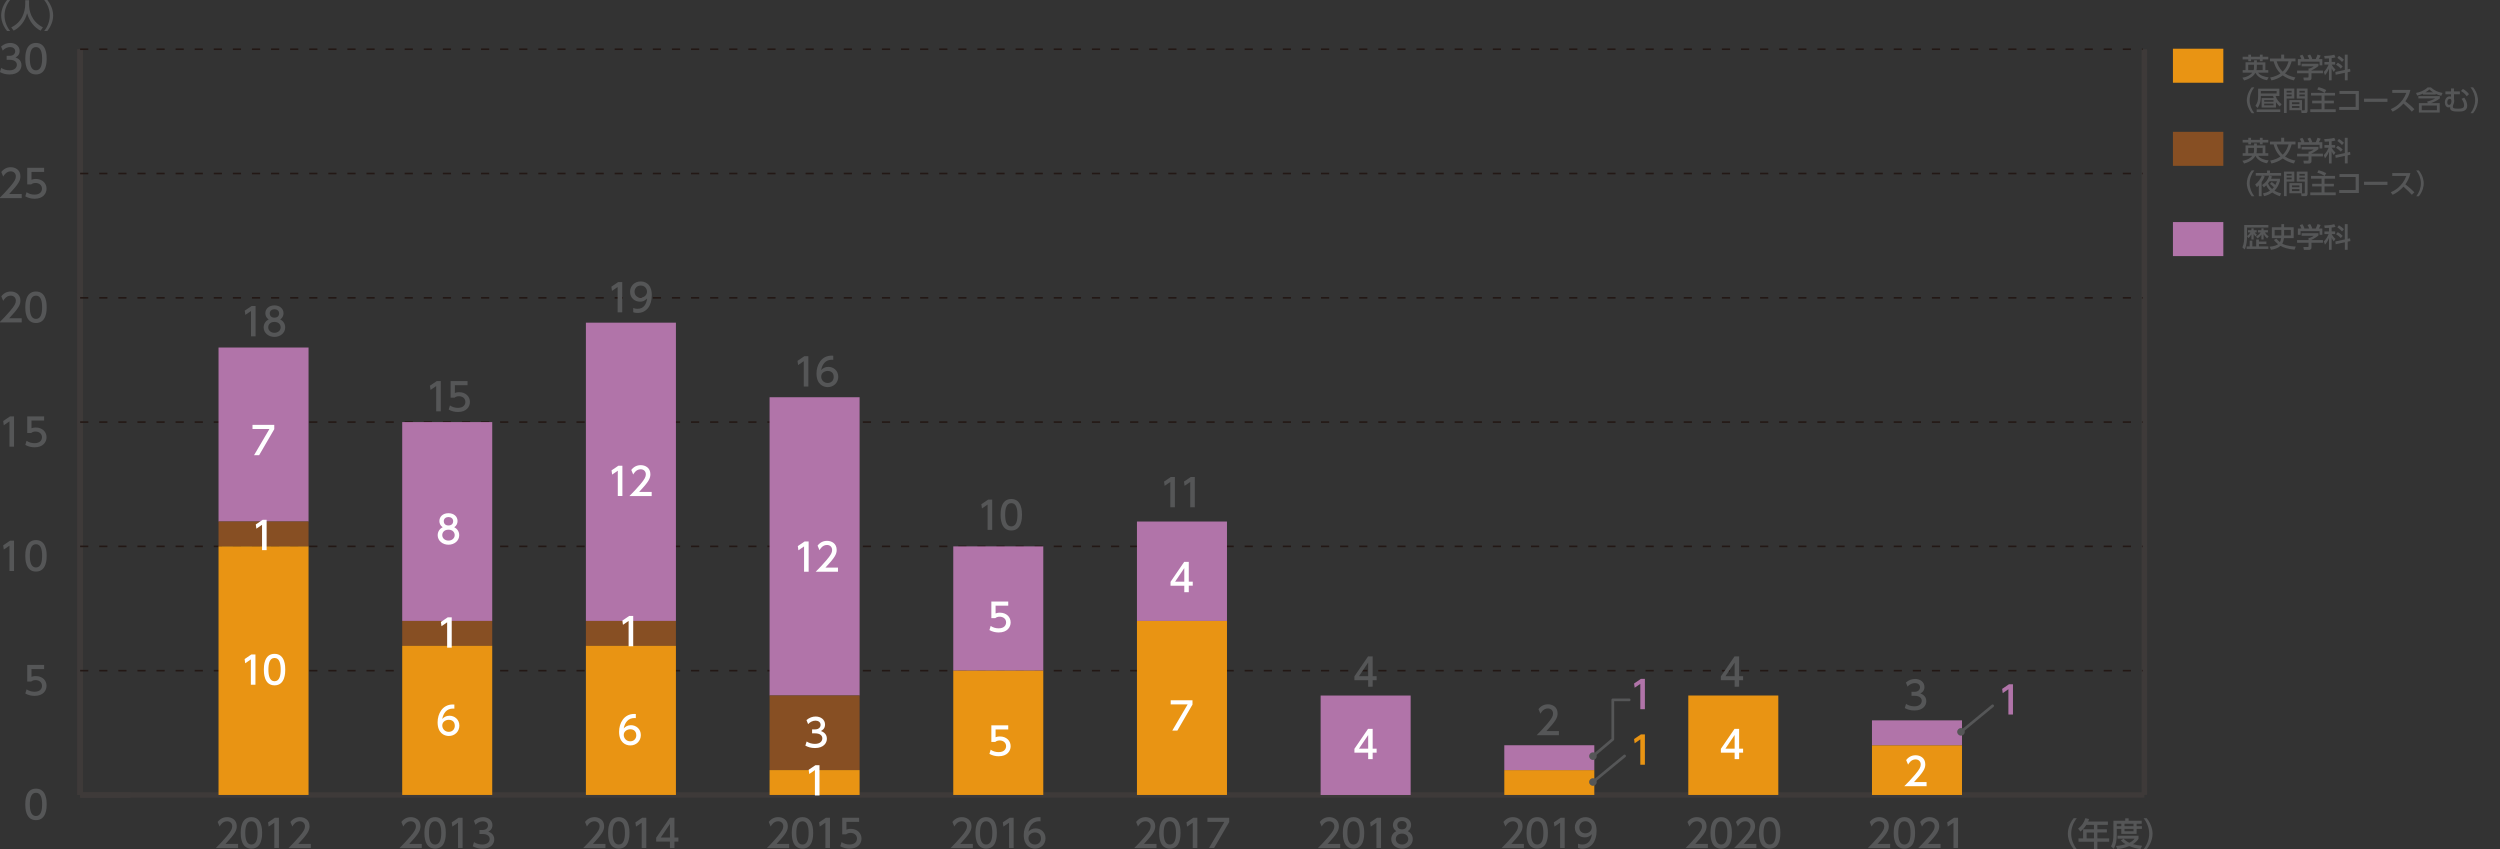 <?xml version="1.0" encoding="utf-8"?>
<!-- Generator: Adobe Illustrator 27.7.0, SVG Export Plug-In . SVG Version: 6.00 Build 0)  -->
<svg version="1.1" id="レイヤー_1" xmlns="http://www.w3.org/2000/svg" xmlns:xlink="http://www.w3.org/1999/xlink" x="0px"
	 y="0px" width="883.17px" height="300px" viewBox="0 0 883.17 300" style="enable-background:new 0 0 883.17 300;"
	 xml:space="preserve">
<rect x="0" y="0" width="883.17" height="300" fill="#333333" stroke="none"/>
<style type="text/css">
	.st0{fill:none;stroke:#3E3A39;stroke-width:1.927;stroke-miterlimit:10;}
	.st1{fill:#555657;}
	.st2{fill:none;stroke:#231815;stroke-width:0.578;stroke-miterlimit:10;stroke-dasharray:2.89,3.854;}
	.st3{fill:#B174A9;}
	.st4{fill:#259CA1;}
	.st5{fill:#874F23;}
	.st6{fill:#E99413;}
	.st7{fill:#FFFFFF;}
	.st8{fill:none;stroke:#555657;stroke-width:0.963;stroke-linecap:round;stroke-linejoin:round;stroke-miterlimit:10;}
</style>
<g>
	<line class="st0" x1="28.31" y1="280.83" x2="757.52" y2="280.83"/>
	<g>
		<line class="st0" x1="28.31" y1="280.83" x2="28.31" y2="17.39"/>
		<line class="st0" x1="757.52" y1="280.83" x2="757.52" y2="17.39"/>
	</g>
	<g>
		<path class="st1" d="M8.93,284.16c0-1.04,0-5.56,3.78-5.56c3.78,0,3.78,4.53,3.78,5.56c0,1.04,0,5.57-3.78,5.57
			C8.93,289.74,8.93,285.2,8.93,284.16z M14.88,284.16c0-2.07-0.39-4.1-2.17-4.1c-1.78,0-2.17,2.05-2.17,4.1
			c0,2.17,0.45,4.12,2.17,4.12C14.49,288.28,14.88,286.2,14.88,284.16z"/>
	</g>
	<g>
		<path class="st1" d="M15.59,236.37h-4.47v2.74c0.34-0.12,0.77-0.27,1.54-0.27c2.3,0,3.78,1.53,3.78,3.44
			c0,1.69-1.21,3.55-4.22,3.55c-1.19,0-2.23-0.27-3.28-0.84l0.45-1.47c0.86,0.58,1.78,0.85,2.82,0.85c2.07,0,2.63-1.21,2.63-2.1
			c0-1.26-1.03-2.01-2.28-2.01c-0.55,0-1.12,0.15-1.54,0.51H9.62v-5.86h5.97V236.37z"/>
	</g>
	<g>
		<path class="st1" d="M3.54,191.01h1.42v10.7H3.34v-8.95l-2,1.38l-0.21-1.5L3.54,191.01z"/>
		<path class="st1" d="M8.93,196.35c0-1.04,0-5.56,3.78-5.56s3.78,4.53,3.78,5.56c0,1.04,0,5.57-3.78,5.57S8.93,197.39,8.93,196.35z
			 M14.88,196.35c0-2.07-0.39-4.1-2.17-4.1c-1.78,0-2.17,2.05-2.17,4.1c0,2.17,0.45,4.12,2.17,4.12
			C14.49,200.47,14.88,198.39,14.88,196.35z"/>
	</g>
	<g>
		<path class="st1" d="M3.54,147.1h1.42v10.7H3.34v-8.95l-2,1.38l-0.21-1.5L3.54,147.1z"/>
		<path class="st1" d="M15.59,148.56h-4.47v2.74c0.33-0.12,0.77-0.27,1.54-0.27c2.29,0,3.78,1.53,3.78,3.44
			c0,1.69-1.21,3.55-4.22,3.55c-1.19,0-2.23-0.27-3.28-0.84l0.44-1.47c0.87,0.58,1.78,0.85,2.82,0.85c2.06,0,2.63-1.21,2.63-2.1
			c0-1.26-1.03-2.01-2.28-2.01c-0.55,0-1.12,0.15-1.54,0.51H9.62v-5.86h5.97V148.56z"/>
	</g>
	<g>
		<path class="st1" d="M7.67,112.44v1.46h-7.88c1.17-1.17,2.42-2.44,3.79-4.06c1.63-1.92,2.02-2.71,2.02-3.62
			c0-1.05-0.73-1.78-1.82-1.78c-1.59,0-2.39,1.42-2.65,1.85l-0.67-1.61c0.84-1.11,1.97-1.7,3.36-1.7c1.52,0,3.39,0.88,3.39,3.2
			c0,1.53-0.63,2.7-3.97,6.26H7.67z"/>
		<path class="st1" d="M8.93,108.54c0-1.04,0-5.56,3.78-5.56s3.78,4.53,3.78,5.56c0,1.04,0,5.57-3.78,5.57S8.93,109.58,8.93,108.54z
			 M14.88,108.54c0-2.07-0.39-4.1-2.17-4.1c-1.78,0-2.17,2.05-2.17,4.1c0,2.17,0.45,4.12,2.17,4.12
			C14.49,112.66,14.88,110.58,14.88,108.54z"/>
	</g>
	<g>
		<path class="st1" d="M7.67,68.53v1.46h-7.88c1.17-1.17,2.42-2.44,3.79-4.06c1.63-1.92,2.02-2.71,2.02-3.62
			c0-1.05-0.73-1.78-1.82-1.78c-1.59,0-2.39,1.42-2.65,1.85l-0.67-1.61c0.84-1.11,1.97-1.7,3.36-1.7c1.52,0,3.39,0.88,3.39,3.2
			c0,1.53-0.63,2.7-3.97,6.26H7.67z"/>
		<path class="st1" d="M15.59,60.75h-4.47v2.74c0.33-0.12,0.77-0.27,1.54-0.27c2.29,0,3.78,1.53,3.78,3.44
			c0,1.69-1.21,3.55-4.22,3.55c-1.19,0-2.23-0.27-3.28-0.84l0.44-1.47c0.87,0.58,1.78,0.85,2.82,0.85c2.06,0,2.63-1.21,2.63-2.1
			c0-1.26-1.03-2.01-2.28-2.01c-0.55,0-1.12,0.15-1.54,0.51H9.62v-5.86h5.97V60.75z"/>
	</g>
	<g>
		<path class="st1" d="M0.42,23.99c0.87,0.58,1.9,0.85,2.94,0.85c1.92,0,2.6-1.05,2.6-1.97c0-0.94-0.78-1.75-2.55-1.75H2.35v-1.4
			h1.03c1.46,0,1.99-0.88,1.99-1.59c0-1.03-0.91-1.5-1.78-1.5c-1.01,0-1.96,0.49-2.63,1.24l-0.58-1.44c1.03-0.9,2.2-1.26,3.23-1.26
			c1.77,0,3.33,1.04,3.33,2.85c0,1.51-1.07,2.07-1.46,2.27c0.55,0.22,2.11,0.81,2.11,2.74c0,1.44-1.08,3.28-4.21,3.28
			c-1.4,0-2.44-0.34-3.4-0.85L0.42,23.99z"/>
		<path class="st1" d="M8.93,20.73c0-1.04,0-5.56,3.78-5.56s3.78,4.53,3.78,5.56c0,1.04,0,5.57-3.78,5.57S8.93,21.77,8.93,20.73z
			 M14.88,20.73c0-2.07-0.39-4.1-2.17-4.1c-1.78,0-2.17,2.05-2.17,4.1c0,2.17,0.45,4.12,2.17,4.12
			C14.49,24.84,14.88,22.76,14.88,20.73z"/>
	</g>
	<line class="st0" x1="28.31" y1="280.83" x2="28.31" y2="17.39"/>
	<g>
		<line class="st0" x1="28.31" y1="280.83" x2="46.16" y2="280.83"/>
		<line class="st2" x1="28.31" y1="236.92" x2="756.91" y2="236.92"/>
		<line class="st2" x1="28.31" y1="193.02" x2="756.91" y2="193.02"/>
		<line class="st2" x1="28.31" y1="149.11" x2="756.91" y2="149.11"/>
		<line class="st2" x1="28.31" y1="105.21" x2="756.91" y2="105.21"/>
		<line class="st2" x1="28.31" y1="61.3" x2="756.91" y2="61.3"/>
		<line class="st2" x1="28.31" y1="17.39" x2="756.91" y2="17.39"/>
	</g>
	<g>
		<rect x="77.2" y="122.77" class="st3" width="31.8" height="61.47"/>
		<rect x="142.09" y="149.11" class="st3" width="31.8" height="70.25"/>
		<rect x="206.98" y="113.99" class="st3" width="31.8" height="105.37"/>
		<rect x="271.87" y="140.33" class="st3" width="31.8" height="105.37"/>
		<rect x="336.76" y="193.02" class="st3" width="31.8" height="43.91"/>
		<rect x="401.65" y="184.24" class="st3" width="31.8" height="35.12"/>
		<rect x="466.54" y="245.71" class="st3" width="31.8" height="35.13"/>
	</g>
	<g>
		<rect x="77.2" y="184.24" class="st4" width="31.8" height="0"/>
		<rect x="142.09" y="219.36" class="st4" width="31.8" height="0"/>
		<rect x="206.98" y="219.36" class="st4" width="31.8" height="0"/>
		<rect x="271.87" y="245.71" class="st4" width="31.8" height="0"/>
		<rect x="336.76" y="236.92" class="st4" width="31.8" height="0"/>
		<rect x="401.65" y="219.36" class="st4" width="31.8" height="0"/>
		<rect x="466.54" y="280.83" class="st4" width="31.8" height="0"/>
	</g>
	<g>
		<rect x="77.2" y="184.24" class="st5" width="31.8" height="8.78"/>
		<rect x="142.09" y="219.36" class="st5" width="31.8" height="8.78"/>
		<rect x="206.98" y="219.36" class="st5" width="31.8" height="8.78"/>
		<rect x="271.87" y="245.71" class="st5" width="31.8" height="26.34"/>
		<rect x="336.76" y="236.92" class="st5" width="31.8" height="0"/>
		<rect x="401.65" y="219.36" class="st5" width="31.8" height="0"/>
		<rect x="466.54" y="280.83" class="st5" width="31.8" height="0"/>
	</g>
	<g>
		<rect x="77.2" y="193.02" class="st6" width="31.8" height="87.81"/>
		<rect x="142.09" y="228.14" class="st6" width="31.8" height="52.69"/>
		<rect x="206.98" y="228.14" class="st6" width="31.8" height="52.69"/>
		<rect x="271.87" y="272.05" class="st6" width="31.8" height="8.78"/>
		<rect x="661.31" y="263.27" class="st6" width="31.8" height="17.57"/>
		<rect x="661.31" y="254.48" class="st3" width="31.8" height="8.78"/>
		<rect x="336.76" y="236.92" class="st6" width="31.8" height="43.91"/>
		<rect x="401.65" y="219.36" class="st6" width="31.8" height="61.47"/>
		<rect x="466.54" y="280.83" class="st6" width="31.8" height="0"/>
	</g>
	<g>
		<path class="st1" d="M473.45,298.13v1.46h-7.88c1.17-1.17,2.42-2.44,3.79-4.06c1.63-1.92,2.02-2.71,2.02-3.62
			c0-1.05-0.73-1.78-1.82-1.78c-1.59,0-2.39,1.42-2.65,1.85l-0.67-1.61c0.84-1.11,1.97-1.7,3.36-1.7c1.52,0,3.39,0.88,3.39,3.2
			c0,1.53-0.63,2.7-3.97,6.26H473.45z"/>
		<path class="st1" d="M474.38,294.23c0-1.04,0-5.56,3.78-5.56c3.78,0,3.78,4.53,3.78,5.56c0,1.04,0,5.57-3.78,5.57
			C474.38,299.8,474.38,295.27,474.38,294.23z M480.33,294.23c0-2.07-0.39-4.1-2.17-4.1c-1.78,0-2.17,2.05-2.17,4.1
			c0,2.17,0.44,4.12,2.17,4.12C479.94,298.34,480.33,296.26,480.33,294.23z"/>
		<path class="st1" d="M486.45,288.88h1.42v10.7h-1.62v-8.95l-2,1.38l-0.22-1.5L486.45,288.88z"/>
		<path class="st1" d="M499.09,296.44c0,1.97-1.73,3.36-3.8,3.36c-2.08,0-3.81-1.39-3.81-3.36c0-1.47,0.92-2.4,1.77-2.82
			c-0.8-0.49-1.17-1.35-1.17-2.17c0-1.59,1.26-2.78,3.21-2.78c1.94,0,3.21,1.19,3.21,2.78c0,0.82-0.38,1.69-1.17,2.17
			C498.18,294.04,499.09,294.97,499.09,296.44z M497.49,296.41c0-0.78-0.54-1.92-2.2-1.92c-1.65,0-2.2,1.12-2.2,1.92
			c0,1.07,0.92,1.93,2.2,1.93C496.57,298.34,497.49,297.48,497.49,296.41z M496.95,291.51c0-1-0.8-1.5-1.66-1.5
			s-1.66,0.51-1.66,1.48c0,0.65,0.38,1.5,1.66,1.5C496.56,293,496.95,292.15,496.95,291.51z"/>
	</g>
	<g>
		<path class="st1" d="M667.72,298.13v1.46h-7.88c1.17-1.17,2.42-2.44,3.79-4.06c1.63-1.92,2.02-2.71,2.02-3.62
			c0-1.05-0.73-1.78-1.82-1.78c-1.59,0-2.39,1.42-2.65,1.85l-0.67-1.61c0.84-1.11,1.97-1.7,3.36-1.7c1.52,0,3.39,0.88,3.39,3.2
			c0,1.53-0.63,2.7-3.97,6.26H667.72z"/>
		<path class="st1" d="M668.98,294.23c0-1.04,0-5.56,3.78-5.56c3.78,0,3.78,4.53,3.78,5.56c0,1.04,0,5.57-3.78,5.57
			C668.98,299.8,668.98,295.27,668.98,294.23z M674.94,294.23c0-2.07-0.39-4.1-2.17-4.1c-1.78,0-2.17,2.05-2.17,4.1
			c0,2.17,0.44,4.12,2.17,4.12C674.55,298.34,674.94,296.26,674.94,294.23z"/>
		<path class="st1" d="M685.53,298.13v1.46h-7.88c1.17-1.17,2.42-2.44,3.79-4.06c1.63-1.92,2.02-2.71,2.02-3.62
			c0-1.05-0.73-1.78-1.82-1.78c-1.59,0-2.39,1.42-2.65,1.85l-0.67-1.61c0.84-1.11,1.97-1.7,3.36-1.7c1.52,0,3.39,0.88,3.39,3.2
			c0,1.53-0.63,2.7-3.97,6.26H685.53z"/>
		<path class="st1" d="M690.3,288.88h1.42v10.7h-1.62v-8.95l-2,1.38l-0.22-1.5L690.3,288.88z"/>
	</g>
	<g>
		<path class="st1" d="M408.56,298.13v1.46h-7.88c1.17-1.17,2.42-2.44,3.79-4.06c1.63-1.92,2.02-2.71,2.02-3.62
			c0-1.05-0.73-1.78-1.82-1.78c-1.59,0-2.39,1.42-2.65,1.85l-0.67-1.61c0.84-1.11,1.97-1.7,3.36-1.7c1.52,0,3.39,0.88,3.39,3.2
			c0,1.53-0.63,2.7-3.97,6.26H408.56z"/>
		<path class="st1" d="M409.49,294.23c0-1.04,0-5.56,3.78-5.56c3.78,0,3.78,4.53,3.78,5.56c0,1.04,0,5.57-3.78,5.57
			C409.49,299.8,409.49,295.27,409.49,294.23z M415.44,294.23c0-2.07-0.39-4.1-2.17-4.1c-1.78,0-2.17,2.05-2.17,4.1
			c0,2.17,0.44,4.12,2.17,4.12C415.05,298.34,415.44,296.26,415.44,294.23z"/>
		<path class="st1" d="M421.56,288.88h1.42v10.7h-1.62v-8.95l-2,1.38l-0.22-1.5L421.56,288.88z"/>
		<path class="st1" d="M434.24,288.88v1.51l-5.34,9.19h-1.8l5.42-9.24h-5.98v-1.46H434.24z"/>
	</g>
	<g>
		<path class="st1" d="M343.67,298.13v1.46h-7.88c1.17-1.17,2.42-2.44,3.79-4.06c1.63-1.92,2.02-2.71,2.02-3.62
			c0-1.05-0.73-1.78-1.82-1.78c-1.59,0-2.39,1.42-2.65,1.85l-0.68-1.61c0.84-1.11,1.97-1.7,3.36-1.7c1.53,0,3.39,0.88,3.39,3.2
			c0,1.53-0.63,2.7-3.97,6.26H343.67z"/>
		<path class="st1" d="M344.6,294.23c0-1.04,0-5.56,3.78-5.56c3.78,0,3.78,4.53,3.78,5.56c0,1.04,0,5.57-3.78,5.57
			C344.6,299.8,344.6,295.27,344.6,294.23z M350.55,294.23c0-2.07-0.39-4.1-2.17-4.1s-2.17,2.05-2.17,4.1
			c0,2.17,0.45,4.12,2.17,4.12C350.16,298.34,350.55,296.26,350.55,294.23z"/>
		<path class="st1" d="M356.67,288.88h1.42v10.7h-1.62v-8.95l-2,1.38l-0.22-1.5L356.67,288.88z"/>
		<path class="st1" d="M367.59,290.15c-0.31-0.01-0.34-0.03-0.47-0.03c-2.27,0-3.39,1.58-3.82,3.67c0.54-0.59,1.35-1.15,2.56-1.15
			c1.8,0,3.49,1.32,3.49,3.5c0,2.13-1.66,3.66-3.71,3.66c-1.71,0-3.98-1.09-3.98-4.83c0-2.96,1.65-6.3,5.39-6.3
			c0.19,0,0.31,0,0.54,0.03V290.15z M365.64,294.08c-1.04,0-2.32,0.66-2.32,2.01c0,1.12,0.88,2.25,2.28,2.25
			c1.39,0,2.15-1.03,2.15-2.13C367.75,294.32,366.22,294.08,365.64,294.08z"/>
	</g>
	<g>
		<path class="st1" d="M278.78,298.13v1.46h-7.88c1.17-1.17,2.42-2.44,3.79-4.06c1.63-1.92,2.02-2.71,2.02-3.62
			c0-1.05-0.73-1.78-1.82-1.78c-1.59,0-2.39,1.42-2.65,1.85l-0.67-1.61c0.84-1.11,1.97-1.7,3.36-1.7c1.52,0,3.39,0.88,3.39,3.2
			c0,1.53-0.63,2.7-3.97,6.26H278.78z"/>
		<path class="st1" d="M279.71,294.23c0-1.04,0-5.56,3.78-5.56c3.78,0,3.78,4.53,3.78,5.56c0,1.04,0,5.57-3.78,5.57
			C279.71,299.8,279.71,295.27,279.71,294.23z M285.66,294.23c0-2.07-0.39-4.1-2.17-4.1c-1.78,0-2.17,2.05-2.17,4.1
			c0,2.17,0.44,4.12,2.17,4.12C285.27,298.34,285.66,296.26,285.66,294.23z"/>
		<path class="st1" d="M291.78,288.88h1.42v10.7h-1.62v-8.95l-2,1.38l-0.22-1.5L291.78,288.88z"/>
		<path class="st1" d="M303.49,290.34h-4.47v2.74c0.34-0.12,0.77-0.27,1.54-0.27c2.29,0,3.78,1.53,3.78,3.44
			c0,1.69-1.21,3.55-4.22,3.55c-1.19,0-2.23-0.27-3.28-0.84l0.45-1.47c0.86,0.58,1.78,0.85,2.82,0.85c2.07,0,2.63-1.21,2.63-2.1
			c0-1.26-1.03-2.01-2.28-2.01c-0.55,0-1.12,0.15-1.54,0.51h-1.39v-5.86h5.97V290.34z"/>
	</g>
	<g>
		<path class="st1" d="M213.89,298.13v1.46h-7.88c1.17-1.17,2.42-2.44,3.79-4.06c1.63-1.92,2.02-2.71,2.02-3.62
			c0-1.05-0.73-1.78-1.82-1.78c-1.59,0-2.39,1.42-2.65,1.85l-0.68-1.61c0.84-1.11,1.97-1.7,3.36-1.7c1.53,0,3.39,0.88,3.39,3.2
			c0,1.53-0.63,2.7-3.97,6.26H213.89z"/>
		<path class="st1" d="M214.82,294.23c0-1.04,0-5.56,3.78-5.56c3.78,0,3.78,4.53,3.78,5.56c0,1.04,0,5.57-3.78,5.57
			C214.82,299.8,214.82,295.27,214.82,294.23z M220.77,294.23c0-2.07-0.39-4.1-2.17-4.1s-2.17,2.05-2.17,4.1
			c0,2.17,0.45,4.12,2.17,4.12C220.38,298.34,220.77,296.26,220.77,294.23z"/>
		<path class="st1" d="M226.89,288.88h1.42v10.7h-1.62v-8.95l-2,1.38l-0.22-1.5L226.89,288.88z"/>
		<path class="st1" d="M236.67,299.59v-2.29h-4.86v-1.36l4.82-7.05h1.63v6.99h1.4v1.42h-1.4v2.29H236.67z M233.43,295.87h3.24v-4.8
			L233.43,295.87z"/>
	</g>
	<g>
		<path class="st1" d="M149,298.13v1.46h-7.88c1.17-1.17,2.42-2.44,3.79-4.06c1.63-1.92,2.02-2.71,2.02-3.62
			c0-1.05-0.73-1.78-1.82-1.78c-1.59,0-2.39,1.42-2.65,1.85l-0.67-1.61c0.84-1.11,1.97-1.7,3.36-1.7c1.52,0,3.39,0.88,3.39,3.2
			c0,1.53-0.63,2.7-3.97,6.26H149z"/>
		<path class="st1" d="M149.93,294.23c0-1.04,0-5.56,3.78-5.56c3.78,0,3.78,4.53,3.78,5.56c0,1.04,0,5.57-3.78,5.57
			C149.93,299.8,149.93,295.27,149.93,294.23z M155.88,294.23c0-2.07-0.39-4.1-2.17-4.1c-1.78,0-2.17,2.05-2.17,4.1
			c0,2.17,0.44,4.12,2.17,4.12C155.49,298.34,155.88,296.26,155.88,294.23z"/>
		<path class="st1" d="M162,288.88h1.42v10.7h-1.62v-8.95l-2,1.38l-0.22-1.5L162,288.88z"/>
		<path class="st1" d="M167.45,297.49c0.86,0.58,1.9,0.85,2.94,0.85c1.92,0,2.6-1.05,2.6-1.97c0-0.94-0.78-1.75-2.55-1.75h-1.07
			v-1.4h1.03c1.46,0,1.99-0.88,1.99-1.59c0-1.03-0.91-1.5-1.78-1.5c-1.01,0-1.96,0.49-2.63,1.24l-0.58-1.44
			c1.03-0.9,2.2-1.26,3.23-1.26c1.77,0,3.33,1.04,3.33,2.85c0,1.51-1.07,2.07-1.46,2.27c0.55,0.22,2.11,0.81,2.11,2.74
			c0,1.44-1.08,3.28-4.21,3.28c-1.4,0-2.44-0.34-3.4-0.85L167.45,297.49z"/>
	</g>
	<g>
		<path class="st1" d="M84.11,298.13v1.46h-7.88c1.17-1.17,2.42-2.44,3.79-4.06c1.63-1.92,2.02-2.71,2.02-3.62
			c0-1.05-0.73-1.78-1.82-1.78c-1.59,0-2.39,1.42-2.65,1.85l-0.68-1.61c0.84-1.11,1.97-1.7,3.36-1.7c1.53,0,3.39,0.88,3.39,3.2
			c0,1.53-0.63,2.7-3.97,6.26H84.11z"/>
		<path class="st1" d="M85.04,294.23c0-1.04,0-5.56,3.78-5.56c3.78,0,3.78,4.53,3.78,5.56c0,1.04,0,5.57-3.78,5.57
			C85.04,299.8,85.04,295.27,85.04,294.23z M90.99,294.23c0-2.07-0.39-4.1-2.17-4.1c-1.78,0-2.17,2.05-2.17,4.1
			c0,2.17,0.45,4.12,2.17,4.12C90.6,298.34,90.99,296.26,90.99,294.23z"/>
		<path class="st1" d="M97.11,288.88h1.42v10.7h-1.62v-8.95l-2,1.38l-0.22-1.5L97.11,288.88z"/>
		<path class="st1" d="M109.81,298.13v1.46h-7.88c1.17-1.17,2.42-2.44,3.79-4.06c1.63-1.92,2.02-2.71,2.02-3.62
			c0-1.05-0.73-1.78-1.82-1.78c-1.59,0-2.39,1.42-2.65,1.85l-0.67-1.61c0.84-1.11,1.97-1.7,3.36-1.7c1.52,0,3.39,0.88,3.39,3.2
			c0,1.53-0.63,2.7-3.97,6.26H109.81z"/>
	</g>
</g>
<rect x="767.63" y="78.45" class="st3" width="17.8" height="12.02"/>
<g>
	<path class="st1" d="M793.8,83.4v0.22c0,0.95-0.07,2.89-0.8,4.51l-0.83-0.71c0.61-1.41,0.65-2.98,0.65-3.79v-4.14h8.51v0.9h-7.53v3
		c0.45-0.33,0.73-0.58,1.22-1.3h-0.9v-0.77h1.22v-0.66h0.8v0.66h1.06v0.77h-0.7c0.3,0.4,0.48,0.61,0.81,0.87l-0.56,0.58
		c-0.11-0.13-0.27-0.33-0.61-0.87v1.92h-0.8V82.8c-0.44,0.75-0.78,1.08-1.06,1.34L793.8,83.4z M800.64,85.32v0.87H798v0.86h3.33v0.9
		h-7.67v-0.9h1.08v-2.02h0.94v2.02h1.36v-2.46H798v0.73H800.64z M796.96,83.61c0.64-0.41,1.22-0.92,1.68-1.52h-0.97v-0.77h1.21
		v-0.66h0.78v0.66h1.53v0.77h-1.07c0.41,0.68,0.77,1.02,1.32,1.43l-0.55,0.71c-0.2-0.19-0.79-0.72-1.23-1.53v1.89h-0.79v-1.75
		c-0.46,0.69-0.97,1.12-1.32,1.39L796.96,83.61z"/>
	<path class="st1" d="M804.17,84.31c0.2,0.25,0.56,0.68,1.25,1.24c0.14-0.23,0.34-0.69,0.44-1.42h-3.29v-3.85h3.35v-1.11h0.97v1.11
		h3.39v3.85h-3.44c-0.11,1.04-0.42,1.68-0.6,1.95c1.67,0.91,4.21,1,4.77,1.02l-0.43,1.11c-2.41-0.27-3.78-0.68-4.96-1.36
		c-0.91,0.84-2.12,1.22-3.35,1.39l-0.5-1.09c1.66-0.12,2.55-0.53,3-0.89c-0.7-0.56-1.15-1.07-1.48-1.48L804.17,84.31z M803.56,81.22
		v1.96h2.36v-1.96H803.56z M806.9,83.18h2.38v-1.96h-2.38V83.18z"/>
	<path class="st1" d="M819.03,82.38v0.8c-0.55,0.49-1.7,1.23-2.46,1.54v0.08h4.05v0.95h-4.05v1.73c0,0.69-0.69,0.8-0.79,0.8h-1.89
		l-0.18-1.02h1.55c0.27,0,0.27-0.13,0.27-0.31v-1.19h-4.04V84.8h4.04v-0.75h0.42c0.33-0.11,0.99-0.38,1.43-0.76h-4.29v-0.91H819.03z
		 M813.01,80.74c-0.2-0.52-0.44-0.95-0.58-1.19l0.94-0.35c0.26,0.37,0.56,0.94,0.72,1.45l-0.22,0.09h1.93
		c-0.24-0.56-0.42-0.89-0.65-1.24l0.95-0.37c0.2,0.31,0.58,1.02,0.73,1.5l-0.32,0.11h1.56c0.11-0.22,0.26-0.51,0.64-1.58l1.11,0.33
		c-0.22,0.51-0.35,0.76-0.64,1.25h1.22v2.21h-0.97v-1.29h-6.7v1.29h-0.97v-2.21H813.01z"/>
	<path class="st1" d="M822.76,80.49c-0.95,0.06-1.18,0.06-1.51,0.07l-0.18-0.91c0.78,0,2.52-0.13,3.56-0.46l0.42,0.94
		c-0.37,0.12-0.59,0.18-1.36,0.27v1.35h1.24v0.93h-1.24v0.03c0.18,0.33,0.65,1.06,1.35,1.7l-0.6,0.86c-0.29-0.38-0.5-0.71-0.75-1.31
		v4.29h-0.94v-4.2c-0.34,0.87-0.76,1.71-1.41,2.37l-0.41-1.15c0.78-0.69,1.28-1.63,1.7-2.58h-1.48v-0.93h1.61V80.49z M828.35,84.58
		v-5.39h1v5.17l0.85-0.18l0.13,0.98l-0.97,0.21v2.87h-1v-2.66l-3.24,0.7l-0.11-0.98L828.35,84.58z M825.86,82.01
		c0.78,0.44,1.19,0.76,1.73,1.33l-0.67,0.76c-0.52-0.62-1.31-1.14-1.67-1.36L825.86,82.01z M826.28,79.59
		c0.62,0.37,1.22,0.85,1.76,1.37l-0.68,0.79c-0.21-0.22-0.8-0.87-1.65-1.44L826.28,79.59z"/>
</g>
<rect x="767.63" y="46.57" class="st5" width="17.8" height="12.02"/>
<g>
	<g>
		<path class="st1" d="M792.17,56.79c2.01-0.27,3.05-1.16,3.5-1.76h-3.4v-0.9h1.01v-2.77h3.01v-0.71h0.99v0.71h3v2.77h1.03v0.9
			h-3.57c0.59,0.95,2.24,1.5,3.7,1.64l-0.56,1.01c-1.97-0.29-3.52-1.37-4.1-2.63c-0.47,0.86-1.52,2.04-4.01,2.73L792.17,56.79z
			 M794.25,48.67h0.97v0.74h3.13v-0.74h0.97v0.74h1.99v0.94h-1.99v0.63h-0.97v-0.63h-3.13v0.63h-0.97v-0.63h-1.99v-0.94h1.99V48.67z
			 M796.28,52.24h-2.06v1.9h1.91c0.12-0.39,0.15-0.65,0.15-1.26V52.24z M797.28,52.42c0,1.07-0.04,1.31-0.14,1.72h2.18v-1.9h-2.05
			V52.42z"/>
		<path class="st1" d="M810.34,57.76c-1.72-0.44-2.79-0.99-3.91-1.77c-1.41,1.04-2.72,1.48-3.99,1.77l-0.48-1.02
			c1.8-0.33,2.95-0.95,3.64-1.45c-1.63-1.58-2.16-3.39-2.4-4.27h-1.3v-0.99h3.97v-1.37h1.05v1.37h4v0.99h-1.37
			c-0.17,0.67-0.68,2.59-2.33,4.28c1.51,0.99,2.92,1.27,3.66,1.41L810.34,57.76z M804.27,51.02c0.23,0.73,0.75,2.36,2.14,3.64
			c1.43-1.35,1.89-3.03,2.06-3.64H804.27z"/>
		<path class="st1" d="M819.03,51.87v0.8c-0.55,0.49-1.7,1.23-2.46,1.54v0.08h4.05v0.95h-4.05v1.73c0,0.69-0.69,0.8-0.79,0.8h-1.89
			l-0.18-1.02h1.55c0.27,0,0.27-0.13,0.27-0.31v-1.19h-4.04v-0.95h4.04v-0.75h0.42c0.33-0.11,0.99-0.38,1.43-0.76h-4.29v-0.91
			H819.03z M813.01,50.23c-0.2-0.52-0.44-0.95-0.58-1.19l0.94-0.35c0.26,0.37,0.56,0.94,0.72,1.45l-0.22,0.09h1.93
			c-0.24-0.56-0.42-0.89-0.65-1.24l0.95-0.37c0.2,0.31,0.58,1.02,0.73,1.5l-0.32,0.11h1.56c0.11-0.22,0.26-0.51,0.64-1.58l1.11,0.33
			c-0.22,0.51-0.35,0.76-0.64,1.25h1.22v2.21h-0.97v-1.29h-6.7v1.29h-0.97v-2.21H813.01z"/>
		<path class="st1" d="M822.76,49.98c-0.95,0.06-1.18,0.06-1.51,0.07l-0.18-0.91c0.78,0,2.52-0.13,3.56-0.46l0.42,0.94
			c-0.37,0.12-0.59,0.18-1.36,0.27v1.35h1.24v0.93h-1.24v0.03c0.18,0.33,0.65,1.06,1.35,1.7l-0.6,0.86
			c-0.29-0.38-0.5-0.71-0.75-1.31v4.29h-0.94v-4.2c-0.34,0.87-0.76,1.71-1.41,2.37l-0.41-1.15c0.78-0.69,1.28-1.63,1.7-2.58h-1.48
			v-0.93h1.61V49.98z M828.35,54.07v-5.39h1v5.17l0.85-0.18l0.13,0.98l-0.97,0.21v2.87h-1v-2.66l-3.24,0.7l-0.11-0.98L828.35,54.07z
			 M825.86,51.5c0.78,0.44,1.19,0.76,1.73,1.33l-0.67,0.76c-0.52-0.62-1.31-1.14-1.67-1.36L825.86,51.5z M826.28,49.08
			c0.62,0.37,1.22,0.85,1.76,1.37l-0.68,0.79c-0.21-0.22-0.8-0.87-1.65-1.44L826.28,49.08z"/>
		<path class="st1" d="M795.46,69.34c-1.63-2.05-1.73-3.96-1.73-4.57c0-0.61,0.1-2.53,1.73-4.57h0.92c-1.03,1.31-1.65,2.9-1.65,4.57
			c0,1.67,0.63,3.26,1.65,4.57H795.46z"/>
		<path class="st1" d="M796.69,65.18c0.8-0.57,1.96-1.97,2.31-3.13h-2.11v-0.94h3.99v-0.87h1.05v0.87h3.92v0.94h-6.59l0.81,0.22
			c-0.14,0.38-0.41,1.04-1.11,2.02v5.03h-0.99v-3.83c-0.33,0.33-0.49,0.46-0.68,0.63L796.69,65.18z M799.1,65.38
			c1.4-0.95,2.02-1.79,2.53-3.33l0.99,0.24c-0.09,0.3-0.15,0.51-0.31,0.86h3.11v0.84c-0.08,0.33-0.45,1.25-0.71,1.74
			c-0.13,0.25-0.49,0.91-1.22,1.62c0.91,0.55,1.8,0.81,2.36,0.96l-0.43,1c-0.57-0.18-1.56-0.51-2.7-1.32
			c-1.15,0.84-2.3,1.16-2.89,1.32l-0.39-0.98c0.63-0.13,1.53-0.35,2.49-0.98c-0.89-0.84-1.21-1.62-1.32-1.9
			c-0.37,0.36-0.62,0.56-0.85,0.75L799.1,65.38z M801.81,64.01c-0.15,0.23-0.33,0.47-0.59,0.77c0.14,0.35,0.48,1.22,1.45,2
			c0.19-0.18,0.37-0.33,0.61-0.65c-0.54-0.53-0.97-0.85-1.39-1.16l0.63-0.67c0.21,0.14,0.65,0.42,1.29,1.03
			c0.32-0.59,0.45-1,0.55-1.32H801.81z"/>
		<path class="st1" d="M806.84,60.63h3.67v3.52h-2.71v5.13h-0.95V60.63z M807.79,61.42v0.64h1.77v-0.64H807.79z M807.79,62.72v0.64
			h1.77v-0.64H807.79z M813.23,64.7v3.58h-4.47V64.7H813.23z M809.67,65.49v0.67h2.65v-0.67H809.67z M809.67,66.8v0.69h2.65V66.8
			H809.67z M814.22,64.15h-2.85v-3.52h3.82v7.74c0,0.27,0,0.91-0.65,0.91h-1.48l-0.15-0.96H814c0.11,0,0.22-0.04,0.22-0.23V64.15z
			 M812.3,61.42v0.64h1.92v-0.64H812.3z M812.3,62.72v0.64h1.92v-0.64H812.3z"/>
		<path class="st1" d="M821.22,62.16c-0.74-0.47-1.23-0.77-2.6-1.16l0.45-0.88c1.19,0.32,1.87,0.62,2.71,1.05L821.22,62.16h3.67
			v0.95h-3.71v1.81h3.3v0.94h-3.3v2.11h3.96v0.98h-9v-0.98h4v-2.11h-3.33v-0.94h3.33v-1.81h-3.73v-0.95H821.22z"/>
		<path class="st1" d="M833.31,61.49v6.69h-6.94v-1.05h5.81v-4.6h-5.72v-1.04H833.31z"/>
		<path class="st1" d="M843.41,64.2v1.13h-8.27V64.2H843.41z"/>
		<path class="st1" d="M851.52,61.14c-0.44,1.97-1.16,3.1-1.79,3.98c0.54,0.41,1.77,1.39,3.2,2.81l-0.91,0.88
			c-0.45-0.49-1.28-1.41-2.95-2.87c-1.32,1.45-2.66,2.35-3.84,2.87l-0.63-0.9c1.15-0.49,4.05-1.94,5.48-5.75h-4.97v-1.02H851.52z"/>
		<path class="st1" d="M853.58,69.34c1.03-1.3,1.65-2.9,1.65-4.57c0-1.67-0.62-3.27-1.65-4.57h0.92c1.56,1.95,1.73,3.83,1.73,4.57
			c0,0.74-0.16,2.62-1.73,4.57H853.58z"/>
	</g>
</g>
<rect x="767.63" y="17.21" class="st6" width="17.8" height="12.02"/>
<g>
	<path class="st1" d="M792.17,27.43c2.01-0.27,3.05-1.16,3.5-1.76h-3.4v-0.9h1.01v-2.77h3.01V21.3h0.99v0.71h3v2.77h1.03v0.9h-3.57
		c0.59,0.95,2.24,1.5,3.7,1.64l-0.56,1.01c-1.97-0.29-3.52-1.37-4.1-2.63c-0.47,0.86-1.52,2.04-4.01,2.73L792.17,27.43z
		 M794.25,19.31h0.97v0.74h3.13v-0.74h0.97v0.74h1.99v0.94h-1.99v0.63h-0.97v-0.63h-3.13v0.63h-0.97v-0.63h-1.99v-0.94h1.99V19.31z
		 M796.28,22.88h-2.06v1.9h1.91c0.12-0.39,0.15-0.65,0.15-1.26V22.88z M797.28,23.06c0,1.07-0.04,1.31-0.14,1.72h2.18v-1.9h-2.05
		V23.06z"/>
	<path class="st1" d="M810.34,28.41c-1.72-0.44-2.79-0.99-3.91-1.77c-1.41,1.04-2.72,1.48-3.99,1.77l-0.48-1.02
		c1.8-0.33,2.95-0.95,3.64-1.45c-1.63-1.58-2.16-3.39-2.4-4.27h-1.3v-0.99h3.97V19.3h1.05v1.37h4v0.99h-1.37
		c-0.17,0.67-0.68,2.59-2.33,4.28c1.51,0.99,2.92,1.27,3.66,1.41L810.34,28.41z M804.27,21.66c0.23,0.73,0.75,2.36,2.14,3.64
		c1.43-1.35,1.89-3.03,2.06-3.64H804.27z"/>
	<path class="st1" d="M819.03,22.51v0.8c-0.55,0.49-1.7,1.23-2.46,1.54v0.08h4.05v0.95h-4.05v1.73c0,0.69-0.69,0.8-0.79,0.8h-1.89
		l-0.18-1.02h1.55c0.27,0,0.27-0.13,0.27-0.31v-1.19h-4.04v-0.95h4.04v-0.75h0.42c0.33-0.11,0.99-0.38,1.43-0.76h-4.29v-0.91H819.03
		z M813.01,20.87c-0.2-0.52-0.44-0.95-0.58-1.19l0.94-0.35c0.26,0.37,0.56,0.94,0.72,1.45l-0.22,0.09h1.93
		c-0.24-0.56-0.42-0.89-0.65-1.24l0.95-0.37c0.2,0.31,0.58,1.02,0.73,1.5l-0.32,0.11h1.56c0.11-0.22,0.26-0.51,0.64-1.58l1.11,0.33
		c-0.22,0.51-0.35,0.76-0.64,1.25h1.22v2.21h-0.97v-1.29h-6.7v1.29h-0.97v-2.21H813.01z"/>
	<path class="st1" d="M822.76,20.62c-0.95,0.06-1.18,0.06-1.51,0.07l-0.18-0.91c0.78,0,2.52-0.13,3.56-0.46l0.42,0.94
		c-0.37,0.12-0.59,0.18-1.36,0.27v1.35h1.24v0.93h-1.24v0.03c0.18,0.33,0.65,1.06,1.35,1.7l-0.6,0.86c-0.29-0.38-0.5-0.71-0.75-1.31
		v4.29h-0.94v-4.2c-0.34,0.87-0.76,1.71-1.41,2.37l-0.41-1.15c0.78-0.69,1.28-1.63,1.7-2.58h-1.48v-0.93h1.61V20.62z M828.35,24.71
		v-5.39h1v5.17l0.85-0.18l0.13,0.98l-0.97,0.21v2.87h-1v-2.66l-3.24,0.7l-0.11-0.98L828.35,24.71z M825.86,22.15
		c0.78,0.44,1.19,0.76,1.73,1.33l-0.67,0.76c-0.52-0.62-1.31-1.14-1.67-1.36L825.86,22.15z M826.28,19.73
		c0.62,0.37,1.22,0.85,1.76,1.37l-0.68,0.79c-0.21-0.22-0.8-0.87-1.65-1.44L826.28,19.73z"/>
	<path class="st1" d="M795.46,39.99c-1.63-2.05-1.73-3.96-1.73-4.57c0-0.61,0.1-2.53,1.73-4.57h0.92c-1.03,1.31-1.65,2.9-1.65,4.57
		s0.63,3.26,1.65,4.57H795.46z"/>
	<path class="st1" d="M803.25,34.63c-0.11-0.28-0.17-0.46-0.26-0.74h-4.31v0.32c0,1.15-0.21,2.68-1.17,3.93l-0.72-0.78
		c0.6-0.92,0.93-1.7,0.93-3.15v-2.88h7.52v2.58h-1.36c0.46,1.32,1.11,2.07,2.14,2.92l-0.65,0.78c-0.35-0.31-0.85-0.79-1.34-1.52v1.9
		h-5.07v-3.34H803.25z M805.55,38.65v0.91h-8.34v-0.91H805.55z M798.68,32.15v0.87h5.58v-0.87H798.68z M799.86,35.37v0.58h3.29
		v-0.58H799.86z M799.86,36.61v0.6h3.29v-0.6H799.86z"/>
	<path class="st1" d="M806.84,31.28h3.67v3.52h-2.71v5.13h-0.95V31.28z M807.79,32.07v0.64h1.77v-0.64H807.79z M807.79,33.36V34
		h1.77v-0.64H807.79z M813.23,35.35v3.58h-4.47v-3.58H813.23z M809.67,36.13v0.67h2.65v-0.67H809.67z M809.67,37.44v0.69h2.65v-0.69
		H809.67z M814.22,34.8h-2.85v-3.52h3.82v7.74c0,0.27,0,0.91-0.65,0.91h-1.48l-0.15-0.96H814c0.11,0,0.22-0.04,0.22-0.23V34.8z
		 M812.3,32.07v0.64h1.92v-0.64H812.3z M812.3,33.36V34h1.92v-0.64H812.3z"/>
	<path class="st1" d="M821.22,32.8c-0.74-0.47-1.23-0.77-2.6-1.16l0.45-0.88c1.19,0.32,1.87,0.62,2.71,1.05L821.22,32.8h3.67v0.95
		h-3.71v1.81h3.3v0.94h-3.3v2.11h3.96v0.98h-9v-0.98h4V36.5h-3.33v-0.94h3.33v-1.81h-3.73V32.8H821.22z"/>
	<path class="st1" d="M833.31,32.14v6.69h-6.94v-1.05h5.81v-4.6h-5.72v-1.04H833.31z"/>
	<path class="st1" d="M843.41,34.85v1.13h-8.27v-1.13H843.41z"/>
	<path class="st1" d="M851.52,31.78c-0.44,1.97-1.16,3.1-1.79,3.98c0.54,0.41,1.77,1.39,3.2,2.81l-0.91,0.88
		c-0.45-0.49-1.28-1.41-2.95-2.87c-1.32,1.45-2.66,2.35-3.84,2.87l-0.63-0.9c1.15-0.49,4.05-1.94,5.48-5.75h-4.97v-1.02H851.52z"/>
	<path class="st1" d="M860.48,33.39h-4.53v-0.32c-0.57,0.26-1.03,0.45-2.05,0.71l-0.38-0.95c1.37-0.27,2.83-0.77,4.1-1.96h1.13
		c1.28,1.15,2.39,1.61,4.13,1.98l-0.47,1.01c-0.9-0.24-1.38-0.45-1.93-0.71V33.39z M861.87,36.44v3.32h-7.36v-3.32h3.19l-0.31-0.54
		c0.91-0.19,2.18-0.68,2.89-1.14h-5.95v-0.81h7.59v0.81c-0.99,0.86-3.02,1.64-3.12,1.68H861.87z M860.88,37.27h-5.36v1.67h5.36
		V37.27z M859.53,32.62c-0.4-0.26-0.75-0.49-1.32-1.03c-0.42,0.4-0.76,0.67-1.38,1.03H859.53z"/>
	<path class="st1" d="M868.99,32.3v1h-2.07V35c0.05,0.17,0.09,0.41,0.09,0.64c0,0.44-0.13,0.87-0.36,1.43
		c-0.05,0.13-0.14,0.39-0.14,0.63c0,0.53,0.35,0.69,1.88,0.69c1.06,0,2.1-0.04,2.1-1.18c0-0.6-0.23-1.39-0.9-2.31l0.95-0.4
		c0.68,0.95,1.05,1.88,1.05,2.8c0,2.11-1.95,2.11-3.21,2.11c-1.26,0-2.84-0.05-2.84-1.29c0-0.1,0.01-0.24,0.02-0.29
		c-0.14,0.06-0.29,0.12-0.52,0.12c-0.94,0-1.35-0.91-1.35-1.77c0-1.24,0.73-2.14,1.69-2.14c0.23,0,0.36,0.05,0.49,0.11V33.3h-1.98
		v-1h1.98v-1.04h1.04v1.04H868.99z M864.54,36.15c0,0.17,0,0.9,0.67,0.9c0.62,0,0.8-0.8,0.8-1.36c0-0.7-0.39-0.77-0.63-0.77
		C864.91,34.91,864.54,35.41,864.54,36.15z M871.42,34.02c-0.64-0.94-1.24-1.38-2.05-1.87l0.69-0.73c0.86,0.48,1.55,1.01,2.15,1.83
		L871.42,34.02z"/>
	<path class="st1" d="M872.74,39.99c1.03-1.3,1.65-2.9,1.65-4.57s-0.62-3.27-1.65-4.57h0.92c1.56,1.95,1.73,3.83,1.73,4.57
		s-0.16,2.62-1.73,4.57H872.74z"/>
</g>
<g>
	<g>
		<path class="st1" d="M732.57,300c-1.95-2.45-2.07-4.75-2.07-5.48c0-0.73,0.12-3.03,2.07-5.48h1.1c-1.24,1.57-1.98,3.48-1.98,5.48
			c0,2,0.75,3.91,1.98,5.48H732.57z"/>
		<path class="st1" d="M744.66,290.22v1.17h-3.72v1.57h3.35v1.13h-3.35v2.09h4.17v1.17h-4.17v2.6h-1.21v-2.6h-5.47v-1.17h1.64v-3.22
			h3.83v-1.57h-2.68c-0.82,1.28-1.5,1.87-2.1,2.37l-0.82-1.03c1.25-0.95,2.11-2.14,2.56-3.7l1.32,0.32
			c-0.15,0.45-0.22,0.6-0.33,0.87H744.66z M739.73,294.1h-2.59v2.09h2.59V294.1z"/>
		<path class="st1" d="M746.61,289.95h4.16v-0.86h1.21v0.86h4.62v1.06h-1.8v0.85h1.87v0.95h-1.87v1.78h-5.42v-1.78h-1.6v2.1
			c0,1.77-0.24,3.62-1.1,4.95l-0.95-0.9c0.69-1.02,0.87-2.55,0.87-4.07V289.95z M750.18,296.29c0.33,0.33,0.93,0.94,2.03,1.44
			c1.22-0.59,1.62-1.11,1.87-1.46h-6.03v-1.04h7.42v1.04c-0.17,0.3-0.62,1.09-1.96,1.94c0.99,0.29,1.94,0.45,3.21,0.57l-0.53,1.14
			c-0.56-0.06-2.17-0.24-3.98-1.03c-1.76,0.76-3.28,0.96-4.23,1.05l-0.47-1.07c0.64-0.07,1.78-0.17,3.37-0.65
			c-1.06-0.65-1.47-1.11-1.65-1.33L750.18,296.29z M747.79,291.01v0.85h1.6v-0.85H747.79z M750.52,291.01v0.85h3.18v-0.85H750.52z
			 M750.52,292.81v0.85h3.18v-0.85H750.52z"/>
		<path class="st1" d="M757.26,300c1.24-1.56,1.98-3.48,1.98-5.48c0-2-0.74-3.92-1.98-5.48h1.1c1.87,2.33,2.07,4.59,2.07,5.48
			c0,0.89-0.2,3.14-2.07,5.48H757.26z"/>
	</g>
</g>
<g>
	<g>
		<path class="st1" d="M2.48,10.95C0.53,8.5,0.41,6.2,0.41,5.48S0.53,2.45,2.48,0h1.1C2.34,1.57,1.6,3.48,1.6,5.48
			s0.75,3.91,1.98,5.48H2.48z"/>
		<path class="st1" d="M8.91,0.08h1.35V1.5c0,2.24,0.71,6.01,4.89,8.16l-0.8,1.18c-2.13-1.06-3.97-3.22-4.77-6.15
			c-0.72,2.77-2.45,4.96-4.75,6.15L3.98,9.68c1.69-0.82,3.1-2.14,3.92-3.84c0.62-1.28,1.02-2.89,1.02-4.3V0.08z"/>
		<path class="st1" d="M15.61,10.95c1.24-1.56,1.98-3.48,1.98-5.48S16.85,1.56,15.61,0h1.1c1.87,2.33,2.07,4.59,2.07,5.48
			s-0.2,3.14-2.07,5.48H15.61z"/>
	</g>
</g>
<g>
	<path class="st7" d="M96.89,150.1v1.51l-5.34,9.19h-1.8l5.42-9.24H89.2v-1.46H96.89z"/>
</g>
<g>
	<path class="st7" d="M162.23,189.07c0,1.97-1.73,3.36-3.8,3.36c-2.08,0-3.81-1.39-3.81-3.36c0-1.47,0.92-2.4,1.77-2.82
		c-0.8-0.49-1.17-1.35-1.17-2.17c0-1.59,1.26-2.78,3.21-2.78c1.94,0,3.21,1.19,3.21,2.78c0,0.82-0.38,1.69-1.17,2.17
		C161.31,186.67,162.23,187.6,162.23,189.07z M160.63,189.04c0-0.78-0.54-1.92-2.2-1.92c-1.65,0-2.2,1.12-2.2,1.92
		c0,1.07,0.92,1.93,2.2,1.93C159.71,190.97,160.63,190.11,160.63,189.04z M160.09,184.15c0-1-0.8-1.5-1.66-1.5s-1.66,0.51-1.66,1.48
		c0,0.65,0.38,1.5,1.66,1.5C159.7,185.63,160.09,184.78,160.09,184.15z"/>
</g>
<g>
	<path class="st7" d="M218.45,164.53h1.42v10.7h-1.62v-8.95l-2,1.38l-0.21-1.5L218.45,164.53z"/>
	<path class="st7" d="M230.22,173.78v1.46h-7.88c1.17-1.17,2.42-2.44,3.79-4.06c1.63-1.92,2.02-2.71,2.02-3.62
		c0-1.05-0.73-1.78-1.82-1.78c-1.59,0-2.39,1.42-2.64,1.85l-0.68-1.61c0.84-1.11,1.97-1.7,3.36-1.7c1.52,0,3.39,0.88,3.39,3.2
		c0,1.53-0.63,2.7-3.97,6.26H230.22z"/>
</g>
<g>
	<path class="st7" d="M284.25,191.28h1.42v10.7h-1.62v-8.95l-2,1.38l-0.21-1.5L284.25,191.28z"/>
	<path class="st7" d="M296.03,200.52v1.46h-7.88c1.17-1.17,2.42-2.44,3.79-4.06c1.63-1.92,2.02-2.71,2.02-3.62
		c0-1.05-0.73-1.78-1.82-1.78c-1.59,0-2.39,1.42-2.64,1.85l-0.68-1.61c0.84-1.11,1.97-1.7,3.36-1.7c1.52,0,3.39,0.88,3.39,3.2
		c0,1.53-0.63,2.7-3.97,6.26H296.03z"/>
</g>
<g>
	<path class="st7" d="M356.18,213.97h-4.47v2.74c0.34-0.12,0.77-0.27,1.54-0.27c2.29,0,3.78,1.53,3.78,3.44
		c0,1.69-1.21,3.55-4.22,3.55c-1.19,0-2.23-0.27-3.28-0.84l0.44-1.47c0.86,0.58,1.78,0.85,2.82,0.85c2.06,0,2.63-1.21,2.63-2.1
		c0-1.26-1.03-2.01-2.28-2.01c-0.55,0-1.12,0.15-1.54,0.51h-1.39v-5.86h5.97V213.97z"/>
</g>
<g>
	<path class="st7" d="M418.37,209.2v-2.29h-4.86v-1.36l4.82-7.05h1.63v6.99h1.4v1.42h-1.4v2.29H418.37z M415.13,205.49h3.24v-4.8
		L415.13,205.49z"/>
</g>
<g>
	<path class="st1" d="M88.87,108.11h1.42v10.7h-1.62v-8.95l-2,1.38l-0.21-1.5L88.87,108.11z"/>
	<path class="st1" d="M100.75,115.66c0,1.97-1.73,3.36-3.8,3.36c-2.08,0-3.81-1.39-3.81-3.36c0-1.47,0.92-2.4,1.77-2.82
		c-0.8-0.49-1.17-1.35-1.17-2.17c0-1.59,1.26-2.78,3.21-2.78c1.94,0,3.21,1.19,3.21,2.78c0,0.82-0.38,1.69-1.17,2.17
		C99.84,113.26,100.75,114.19,100.75,115.66z M99.15,115.64c0-0.78-0.54-1.92-2.2-1.92c-1.65,0-2.2,1.12-2.2,1.92
		c0,1.07,0.92,1.93,2.2,1.93C98.23,117.57,99.15,116.7,99.15,115.64z M98.61,110.74c0-1-0.8-1.5-1.66-1.5s-1.66,0.51-1.66,1.48
		c0,0.65,0.38,1.5,1.66,1.5C98.22,112.22,98.61,111.37,98.61,110.74z"/>
</g>
<g>
	<path class="st1" d="M154.3,134.62h1.42v10.7h-1.62v-8.95l-2,1.38l-0.21-1.5L154.3,134.62z"/>
	<path class="st1" d="M165.16,136.08h-4.47v2.74c0.34-0.12,0.77-0.27,1.54-0.27c2.29,0,3.78,1.53,3.78,3.44
		c0,1.69-1.21,3.55-4.22,3.55c-1.19,0-2.23-0.27-3.28-0.84l0.44-1.47c0.86,0.58,1.78,0.85,2.82,0.85c2.06,0,2.63-1.21,2.63-2.1
		c0-1.26-1.03-2.01-2.28-2.01c-0.55,0-1.12,0.15-1.54,0.51h-1.39v-5.86h5.97V136.08z"/>
</g>
<g>
	<path class="st1" d="M218.39,99.64h1.42v10.7h-1.62v-8.95l-2,1.38l-0.21-1.5L218.39,99.64z"/>
	<path class="st1" d="M223.69,108.8c0.49,0.2,0.97,0.3,1.5,0.3c2.2,0,3.16-1.62,3.43-3.68c-0.38,0.39-1.11,1.15-2.56,1.15
		c-1.85,0-3.48-1.34-3.48-3.47c0-2.08,1.58-3.67,3.74-3.67c1.17,0,3.94,0.51,3.94,4.88c0,3.67-1.86,6.25-5.01,6.25
		c-0.86,0-1.32-0.17-1.55-0.27V108.8z M226.28,105.14c1.19,0,2.28-0.84,2.28-2.11c0-1.15-0.86-2.16-2.23-2.16
		c-1.5,0-2.16,1.21-2.16,2.16C224.18,104.5,225.24,105.14,226.28,105.14z"/>
</g>
<g>
	<path class="st1" d="M284.14,125.84h1.42v10.7h-1.62v-8.95l-2,1.38l-0.21-1.5L284.14,125.84z"/>
	<path class="st1" d="M294.36,127.11c-0.31-0.01-0.34-0.03-0.47-0.03c-2.27,0-3.39,1.58-3.82,3.67c0.54-0.59,1.35-1.15,2.56-1.15
		c1.8,0,3.5,1.32,3.5,3.5c0,2.13-1.66,3.66-3.71,3.66c-1.71,0-3.98-1.09-3.98-4.83c0-2.96,1.65-6.3,5.38-6.3
		c0.19,0,0.31,0,0.54,0.03V127.11z M292.42,131.04c-1.04,0-2.32,0.66-2.32,2.01c0,1.12,0.88,2.25,2.28,2.25
		c1.39,0,2.15-1.03,2.15-2.13C294.53,131.28,293,131.04,292.42,131.04z"/>
</g>
<g>
	<path class="st1" d="M349.09,176.49h1.42v10.7h-1.62v-8.95l-2,1.38l-0.21-1.5L349.09,176.49z"/>
	<path class="st1" d="M353.48,181.84c0-1.04,0-5.56,3.78-5.56c3.78,0,3.78,4.53,3.78,5.56c0,1.04,0,5.57-3.78,5.57
		C353.48,187.41,353.48,182.88,353.48,181.84z M359.43,181.84c0-2.07-0.39-4.1-2.17-4.1c-1.78,0-2.17,2.05-2.17,4.1
		c0,2.17,0.45,4.12,2.17,4.12C359.04,185.95,359.43,183.88,359.43,181.84z"/>
</g>
<g>
	<path class="st1" d="M413.63,168.5h1.42v10.7h-1.62v-8.95l-2,1.38l-0.21-1.5L413.63,168.5z"/>
	<path class="st1" d="M420.67,168.5h1.42v10.7h-1.62v-8.95l-2,1.38l-0.21-1.5L420.67,168.5z"/>
</g>
<g>
	<path class="st7" d="M421.27,247.39v1.51l-5.34,9.19h-1.8l5.42-9.24h-5.98v-1.46H421.27z"/>
</g>
<g>
	<path class="st7" d="M483.33,268.18v-2.29h-4.86v-1.36l4.82-7.05h1.63v6.99h1.4v1.42h-1.4v2.29H483.33z M480.09,264.47h3.24v-4.8
		L480.09,264.47z"/>
</g>
<g>
	<g>
		<path class="st1" d="M483.33,242.59v-2.29h-4.86v-1.36l4.82-7.05h1.63v6.99h1.4v1.42h-1.4v2.29H483.33z M480.09,238.87h3.24v-4.8
			L480.09,238.87z"/>
	</g>
</g>
<g>
	<path class="st7" d="M356.18,257.7h-4.47v2.74c0.34-0.12,0.77-0.27,1.54-0.27c2.29,0,3.78,1.53,3.78,3.44
		c0,1.69-1.21,3.55-4.22,3.55c-1.19,0-2.23-0.27-3.28-0.84l0.44-1.47c0.86,0.58,1.78,0.85,2.82,0.85c2.06,0,2.63-1.22,2.63-2.11
		c0-1.26-1.03-2.01-2.28-2.01c-0.55,0-1.12,0.15-1.54,0.51h-1.39v-5.86h5.97V257.7z"/>
</g>
<g>
	<path class="st7" d="M284.96,261.94c0.86,0.58,1.9,0.85,2.94,0.85c1.92,0,2.6-1.05,2.6-1.97c0-0.94-0.78-1.75-2.55-1.75h-1.07v-1.4
		h1.03c1.46,0,1.98-0.88,1.98-1.59c0-1.03-0.9-1.5-1.78-1.5c-1.01,0-1.96,0.49-2.63,1.24l-0.58-1.44c1.03-0.9,2.2-1.26,3.23-1.26
		c1.77,0,3.33,1.04,3.33,2.85c0,1.51-1.07,2.07-1.46,2.27c0.55,0.22,2.11,0.81,2.11,2.74c0,1.44-1.08,3.28-4.21,3.28
		c-1.4,0-2.44-0.34-3.4-0.85L284.96,261.94z"/>
</g>
<g>
	<path class="st7" d="M288.08,270.31h1.42v10.7h-1.62v-8.95l-2,1.38l-0.21-1.5L288.08,270.31z"/>
</g>
<g>
	<path class="st1" d="M673.35,248.67c0.86,0.58,1.9,0.85,2.94,0.85c1.92,0,2.6-1.05,2.6-1.97c0-0.94-0.78-1.75-2.55-1.75h-1.07v-1.4
		h1.03c1.46,0,1.98-0.88,1.98-1.59c0-1.03-0.9-1.5-1.78-1.5c-1.01,0-1.96,0.49-2.63,1.24l-0.58-1.44c1.03-0.9,2.2-1.26,3.23-1.26
		c1.77,0,3.33,1.04,3.33,2.85c0,1.51-1.07,2.07-1.46,2.27c0.55,0.22,2.11,0.81,2.11,2.74c0,1.44-1.08,3.28-4.21,3.28
		c-1.4,0-2.44-0.34-3.4-0.85L673.35,248.67z"/>
</g>
<g>
	<g>
		<path class="st7" d="M680.6,276.27v1.46h-7.88c1.17-1.17,2.42-2.44,3.79-4.06c1.63-1.92,2.02-2.71,2.02-3.62
			c0-1.05-0.73-1.78-1.82-1.78c-1.59,0-2.39,1.42-2.64,1.85l-0.68-1.61c0.84-1.11,1.97-1.7,3.36-1.7c1.52,0,3.39,0.88,3.39,3.2
			c0,1.53-0.63,2.7-3.97,6.26H680.6z"/>
	</g>
</g>
<g>
	<path class="st7" d="M222.27,217.6h1.42v10.7h-1.62v-8.95l-2,1.38l-0.21-1.5L222.27,217.6z"/>
</g>
<g>
	<path class="st7" d="M224.62,253.69c-0.31-0.01-0.34-0.03-0.47-0.03c-2.27,0-3.39,1.58-3.82,3.67c0.54-0.59,1.35-1.15,2.56-1.15
		c1.8,0,3.5,1.32,3.5,3.5c0,2.13-1.66,3.66-3.71,3.66c-1.71,0-3.98-1.09-3.98-4.83c0-2.96,1.65-6.3,5.38-6.3
		c0.19,0,0.31,0,0.54,0.03V253.69z M222.67,257.62c-1.04,0-2.32,0.66-2.32,2.01c0,1.12,0.88,2.25,2.28,2.25
		c1.39,0,2.15-1.03,2.15-2.13C224.78,257.86,223.26,257.62,222.67,257.62z"/>
</g>
<g>
	<path class="st7" d="M158.16,218.09h1.42v10.7h-1.62v-8.95l-2,1.38l-0.21-1.5L158.16,218.09z"/>
</g>
<g>
	<path class="st7" d="M160.51,250.35c-0.31-0.01-0.34-0.03-0.47-0.03c-2.27,0-3.39,1.58-3.82,3.67c0.54-0.59,1.35-1.15,2.56-1.15
		c1.8,0,3.5,1.32,3.5,3.5c0,2.13-1.66,3.66-3.71,3.66c-1.71,0-3.98-1.09-3.98-4.83c0-2.96,1.65-6.3,5.38-6.3
		c0.19,0,0.31,0,0.54,0.03V250.35z M158.56,254.28c-1.04,0-2.32,0.66-2.32,2.01c0,1.12,0.88,2.25,2.28,2.25
		c1.39,0,2.15-1.03,2.15-2.13C160.67,254.52,159.14,254.28,158.56,254.28z"/>
</g>
<g>
	<path class="st7" d="M92.77,183.64h1.42v10.7h-1.62v-8.95l-2,1.38l-0.21-1.5L92.77,183.64z"/>
</g>
<g>
	<path class="st7" d="M88.82,231.19h1.42v10.7h-1.62v-8.95l-2,1.38l-0.21-1.5L88.82,231.19z"/>
	<path class="st7" d="M93.21,236.54c0-1.04,0-5.56,3.78-5.56c3.78,0,3.78,4.53,3.78,5.56c0,1.04,0,5.57-3.78,5.57
		C93.21,242.11,93.21,237.57,93.21,236.54z M99.16,236.54c0-2.07-0.39-4.1-2.17-4.1c-1.78,0-2.17,2.05-2.17,4.1
		c0,2.17,0.45,4.12,2.17,4.12C98.77,240.65,99.16,238.57,99.16,236.54z"/>
</g>
<rect x="531.42" y="272.05" class="st6" width="31.8" height="8.78"/>
<rect x="531.42" y="263.27" class="st3" width="31.8" height="8.78"/>
<g>
	<path class="st1" d="M538.34,298.13v1.46h-7.88c1.17-1.17,2.42-2.44,3.79-4.06c1.63-1.92,2.02-2.71,2.02-3.62
		c0-1.05-0.73-1.78-1.82-1.78c-1.59,0-2.39,1.42-2.65,1.85l-0.68-1.61c0.84-1.11,1.97-1.7,3.36-1.7c1.53,0,3.39,0.88,3.39,3.2
		c0,1.53-0.63,2.7-3.97,6.26H538.34z"/>
	<path class="st1" d="M539.27,294.23c0-1.04,0-5.56,3.78-5.56s3.78,4.53,3.78,5.56c0,1.04,0,5.57-3.78,5.57
		S539.27,295.27,539.27,294.23z M545.22,294.23c0-2.07-0.39-4.1-2.17-4.1s-2.17,2.05-2.17,4.1c0,2.17,0.45,4.12,2.17,4.12
		C544.83,298.34,545.22,296.26,545.22,294.23z"/>
	<path class="st1" d="M551.34,288.88h1.42v10.7h-1.62v-8.95l-2,1.38l-0.22-1.5L551.34,288.88z"/>
	<path class="st1" d="M557.45,298.05c0.49,0.2,0.97,0.3,1.5,0.3c2.2,0,3.16-1.62,3.43-3.68c-0.38,0.39-1.11,1.15-2.56,1.15
		c-1.85,0-3.48-1.34-3.48-3.47c0-2.08,1.58-3.67,3.74-3.67c1.17,0,3.94,0.51,3.94,4.88c0,3.67-1.86,6.25-5.01,6.25
		c-0.86,0-1.32-0.18-1.55-0.27V298.05z M560.04,294.39c1.19,0,2.28-0.84,2.28-2.11c0-1.15-0.86-2.16-2.23-2.16
		c-1.5,0-2.16,1.21-2.16,2.16C557.94,293.74,559,294.39,560.04,294.39z"/>
</g>
<g>
	<path class="st1" d="M550.71,258.27v1.46h-7.88c1.17-1.17,2.42-2.44,3.79-4.06c1.63-1.92,2.02-2.71,2.02-3.62
		c0-1.05-0.73-1.78-1.82-1.78c-1.59,0-2.39,1.42-2.64,1.85l-0.68-1.61c0.84-1.11,1.97-1.7,3.36-1.7c1.52,0,3.39,0.88,3.39,3.2
		c0,1.53-0.63,2.7-3.97,6.26H550.71z"/>
</g>
<g>
	<g>
		<path class="st6" d="M579.67,259.45h1.42v10.7h-1.62v-8.95l-2,1.38l-0.21-1.5L579.67,259.45z"/>
	</g>
	<path class="st1" d="M564.07,276.26c0,0.74-0.6,1.34-1.34,1.34c-0.74,0-1.34-0.6-1.34-1.34c0-0.74,0.6-1.34,1.34-1.34
		C563.47,274.92,564.07,275.52,564.07,276.26z"/>
	<line class="st8" x1="562.73" y1="276.26" x2="573.91" y2="267.06"/>
</g>
<g>
	<g>
		<path class="st3" d="M579.67,239.83h1.42v10.7h-1.62v-8.95l-2,1.38l-0.21-1.5L579.67,239.83z"/>
	</g>
	<path class="st1" d="M564.07,267.12c0,0.74-0.6,1.34-1.34,1.34c-0.74,0-1.34-0.6-1.34-1.34s0.6-1.34,1.34-1.34
		C563.47,265.78,564.07,266.38,564.07,267.12z"/>
	<polyline class="st8" points="562.73,267.12 569.75,261.18 569.75,247.24 575.54,247.24 	"/>
</g>
<rect x="596.42" y="245.7" class="st6" width="31.8" height="35.13"/>
<g>
	<path class="st1" d="M603.34,298.13v1.46h-7.88c1.17-1.17,2.42-2.44,3.79-4.06c1.63-1.92,2.02-2.71,2.02-3.62
		c0-1.05-0.73-1.78-1.82-1.78c-1.59,0-2.39,1.42-2.65,1.85l-0.68-1.61c0.84-1.11,1.97-1.7,3.36-1.7c1.53,0,3.39,0.88,3.39,3.2
		c0,1.53-0.63,2.7-3.97,6.26H603.34z"/>
	<path class="st1" d="M604.26,294.23c0-1.04,0-5.56,3.78-5.56c3.78,0,3.78,4.53,3.78,5.56c0,1.04,0,5.57-3.78,5.57
		C604.26,299.8,604.26,295.27,604.26,294.23z M610.22,294.23c0-2.07-0.39-4.1-2.17-4.1s-2.17,2.05-2.17,4.1
		c0,2.17,0.45,4.12,2.17,4.12C609.83,298.34,610.22,296.26,610.22,294.23z"/>
	<path class="st1" d="M620.47,298.13v1.46h-7.88c1.17-1.17,2.42-2.44,3.79-4.06c1.63-1.92,2.02-2.71,2.02-3.62
		c0-1.05-0.73-1.78-1.82-1.78c-1.59,0-2.39,1.42-2.65,1.85l-0.67-1.61c0.84-1.11,1.97-1.7,3.36-1.7c1.52,0,3.39,0.88,3.39,3.2
		c0,1.53-0.63,2.7-3.97,6.26H620.47z"/>
	<path class="st1" d="M621.39,294.23c0-1.04,0-5.56,3.78-5.56c3.78,0,3.78,4.53,3.78,5.56c0,1.04,0,5.57-3.78,5.57
		C621.39,299.8,621.39,295.27,621.39,294.23z M627.35,294.23c0-2.07-0.39-4.1-2.17-4.1c-1.78,0-2.17,2.05-2.17,4.1
		c0,2.17,0.44,4.12,2.17,4.12C626.95,298.34,627.35,296.26,627.35,294.23z"/>
</g>
<g>
	<path class="st1" d="M612.79,242.59v-2.29h-4.86v-1.36l4.82-7.05h1.63v6.99h1.4v1.42h-1.4v2.29H612.79z M609.55,238.87h3.24v-4.8
		L609.55,238.87z"/>
</g>
<g>
	<g>
		<path class="st7" d="M612.79,268.18v-2.29h-4.86v-1.36l4.82-7.05h1.63v6.99h1.4v1.42h-1.4v2.29H612.79z M609.55,264.47h3.24v-4.8
			L609.55,264.47z"/>
	</g>
</g>
<g>
	<g>
		<path class="st3" d="M709.7,241.73h1.42v10.7h-1.62v-8.95l-2,1.38l-0.21-1.5L709.7,241.73z"/>
	</g>
	<path class="st1" d="M694.09,258.54c0,0.74-0.6,1.34-1.34,1.34s-1.34-0.6-1.34-1.34c0-0.74,0.6-1.34,1.34-1.34
		S694.09,257.8,694.09,258.54z"/>
	<line class="st8" x1="692.75" y1="258.54" x2="703.93" y2="249.34"/>
</g>
</svg>
